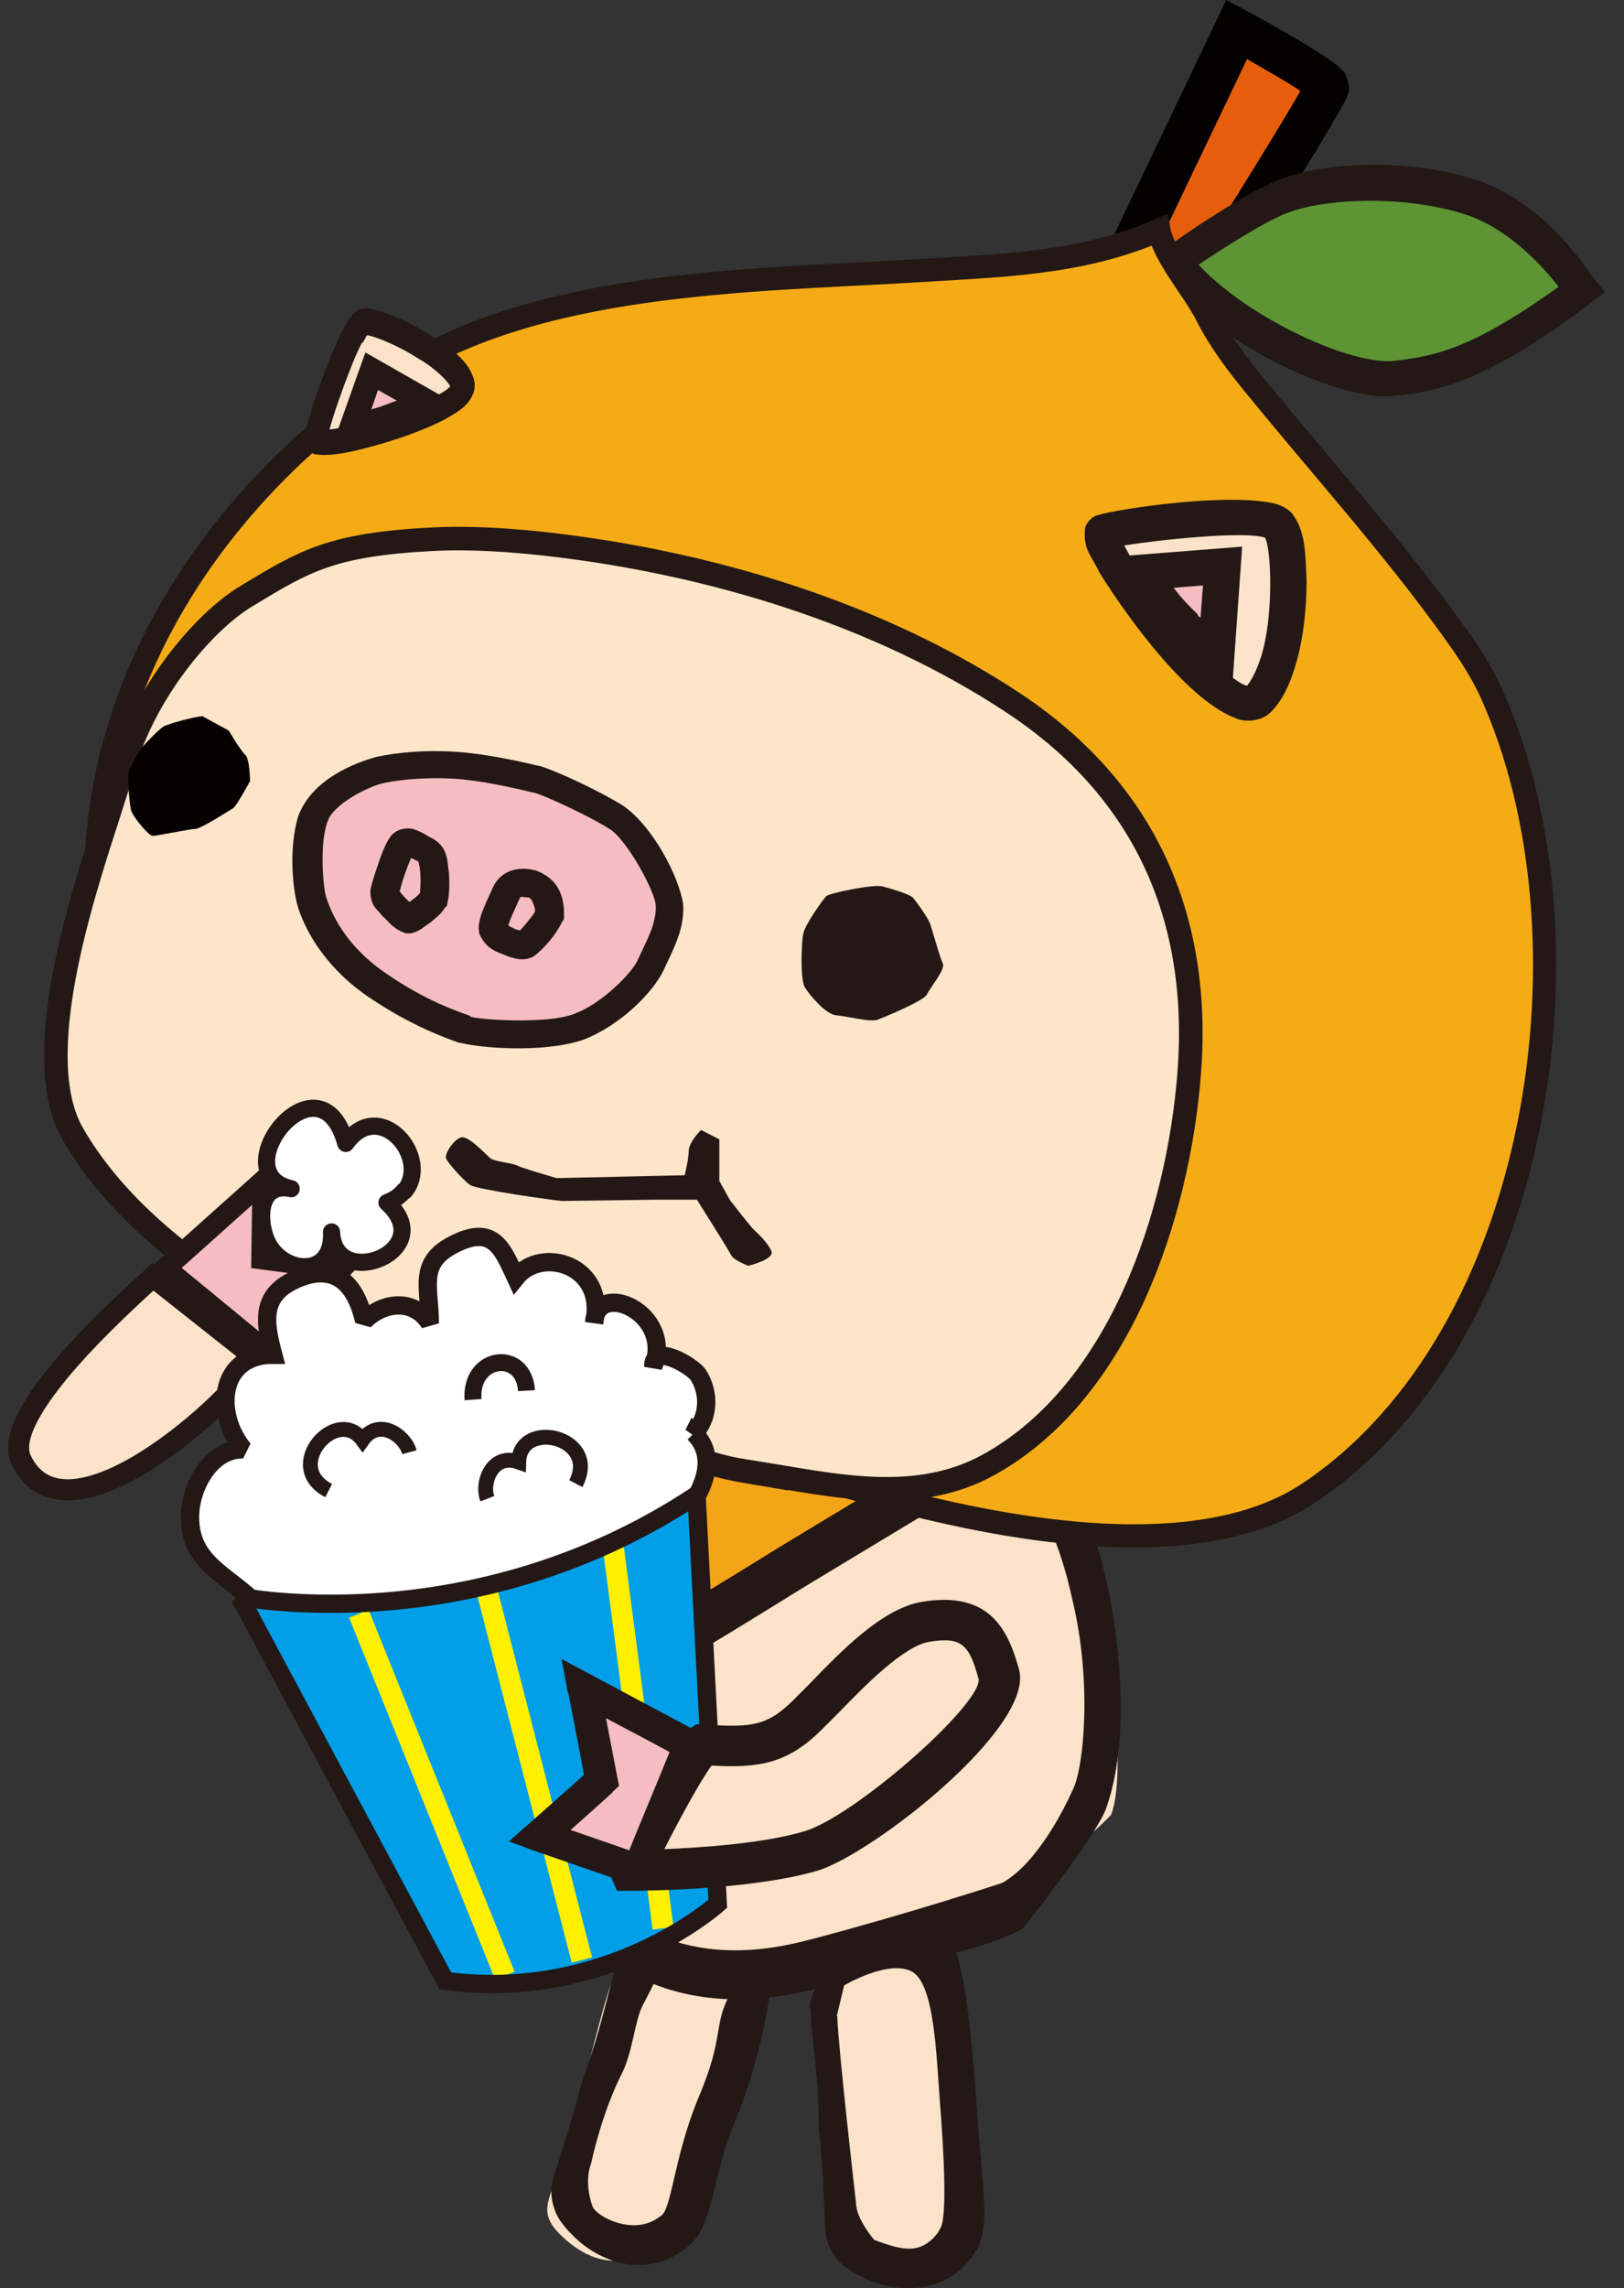 <svg width="71" height="100" viewBox="0 0 71 100" fill="none" xmlns="http://www.w3.org/2000/svg">
<rect x="0" y="0" width="71" height="100" fill="#333333" stroke="none"/>
<g clip-path="url(#clip0_2506_29962)">
<path d="M26.796 86.54C26.422 87.146 24.978 93.511 24.514 94.723C23.926 96.239 23.551 96.756 24.532 97.701C25.512 98.646 26.992 99.412 28.579 98.111C30.932 96.203 32.252 89.963 32.02 85.773C31.877 83.688 27.438 85.399 26.796 86.54Z" fill="#FBE2C8"/>
<path d="M24.995 97.646C24.835 97.504 24.692 97.325 24.585 97.183C24.157 96.648 24.015 95.863 24.157 95.346C24.282 94.793 24.871 93.225 25.512 90.746C26.261 88.857 26.814 86.075 26.974 85.808L26.992 85.754C27.206 85.398 27.491 85.166 27.794 84.952C28.49 84.435 29.453 84.025 30.415 83.793C31.342 83.615 33.731 85.184 33.749 85.576C33.803 87.02 33.232 90.016 32.18 92.618C31.075 95.186 31.235 97.183 30.13 98.145C30.076 98.199 30.005 98.252 29.934 98.306C29.916 98.306 29.898 98.324 29.88 98.341C28.026 99.678 25.976 98.698 25.013 97.664M28.971 86.307C28.757 86.45 28.632 86.61 28.632 86.61C28.632 86.61 28.526 86.788 28.49 86.878C28.401 87.074 28.258 87.323 28.098 87.644C27.759 88.286 27.652 89.695 27.206 90.586C26.297 92.351 25.851 94.526 25.851 94.526C25.584 95.221 25.744 95.988 25.905 96.434C26.083 96.879 27.652 97.7 28.739 96.951C28.793 96.915 28.846 96.879 28.9 96.844C29.363 96.541 29.47 94.312 30.487 91.798C31.538 89.338 31.271 88.785 31.645 87.751C32.02 86.735 32.43 86.628 31.645 85.826C30.843 85.023 30.255 85.273 29.827 85.576" fill="#231815"/>
<path d="M20.788 63.256C20.788 63.256 20.788 63.488 20.788 63.755C20.913 65.556 21.59 71.528 21.911 73.061C22.285 74.844 23.658 80.87 24.264 82.154C24.853 83.456 28.543 88.519 36.976 85.916C44.607 83.58 48.547 79.373 48.583 79.302C49.403 77.126 48.333 68.925 46.55 65.716C44.767 62.507 43.412 58.246 42.396 56.98C41.362 55.714 21.091 59.28 20.77 63.309" fill="#FBE2C8"/>
<path d="M22.303 63.06C22.303 63.06 22.303 63.22 22.303 63.345C22.357 65.057 22.82 71.154 23.052 72.545C23.23 73.597 23.248 75.023 23.73 77.216C24.033 78.624 24.372 79.908 24.514 80.246C24.799 80.978 27.313 86.504 34.569 84.971C34.908 84.9 35.603 84.722 35.603 84.722C39.847 83.598 43.805 82.297 43.805 82.297C45.302 81.477 46.497 79.123 46.889 78.25C47.388 77.305 47.745 73.561 46.907 70.013C46.621 68.694 46.247 67.499 45.873 66.768C44.286 63.595 43.038 59.459 42.289 58.246C42.147 58.228 41.95 58.193 41.701 58.175C41.095 58.139 40.185 58.175 39.116 58.246C36.976 58.407 34.195 58.799 31.503 59.352C27.795 60.118 24.175 61.295 22.838 62.382C22.464 62.668 22.321 62.899 22.303 63.006V63.06ZM22.963 81.067C22.678 80.371 22.41 79.141 22.107 77.679C21.644 75.433 21.608 74.024 21.43 72.901C21.162 71.207 20.735 65.288 20.663 63.399C20.663 63.113 20.645 63.06 20.663 62.792C21.002 60.956 22.571 60.136 24.407 59.28C26.297 58.46 28.722 57.765 31.182 57.23C35.211 56.374 39.312 55.893 41.523 56.018C42.289 56.142 42.77 55.946 43.555 56.766C44.732 58.496 45.766 62.632 47.317 65.805C47.798 66.822 48.173 68.141 48.476 69.567C49.242 73.525 49.135 76.93 48.333 79.106C47.834 80.353 44.714 84.294 44.714 84.294C42.984 85.239 40.221 85.648 36.085 86.807C35.71 86.914 35.354 87.004 34.997 87.075C27.01 88.786 23.641 82.85 22.927 81.049" fill="#231815"/>
<path d="M21.18 59.832C21.18 59.832 27.206 72.312 27.759 72.455C28.312 72.579 37.636 66.482 39.829 65.359C41.843 64.307 43.288 63.487 43.395 63.202C43.769 62.203 21.18 59.85 21.18 59.85" fill="#F4A417"/>
<path d="M20.235 60.277C26.475 73.185 26.921 73.31 27.509 73.452C28.133 73.595 28.276 73.631 35.229 69.316L40.31 66.25C44.09 64.306 44.215 63.968 44.375 63.558L44.553 63.094L44.268 62.595C43.965 62.114 43.341 61.133 21.287 58.815L19.433 58.619L20.235 60.277ZM22.945 61.062C30.344 61.864 37.85 62.827 41.112 63.486C40.667 63.736 40.114 64.039 39.347 64.431L34.124 67.587C32.109 68.835 29.31 70.564 28.133 71.17C27.242 69.655 25.067 65.376 22.963 61.062" fill="#231815"/>
<path d="M35.782 87.895C35.639 88.59 36.495 95.062 36.495 96.363C36.477 97.968 36.299 98.592 37.547 99.145C38.812 99.715 40.453 99.929 41.505 98.182C43.038 95.615 42.111 89.303 40.417 85.434C39.561 83.509 35.996 86.611 35.782 87.895Z" fill="#FBE2C8"/>
<path d="M37.725 99.519C37.529 99.43 37.333 99.341 37.154 99.216C36.566 98.877 36.156 98.182 36.102 97.629C36.031 97.076 36.049 95.383 35.782 92.833C35.817 91.015 35.586 90.034 35.407 87.645V87.609C35.478 87.199 35.657 86.896 35.871 86.576C36.352 85.862 37.119 85.131 37.957 84.597C38.777 84.133 41.576 84.81 41.736 85.149C42.289 86.522 42.556 89.999 42.717 92.334C42.877 94.687 43.145 96.506 42.984 97.397C42.842 98.289 42.628 98.396 42.592 98.467C42.592 98.485 42.574 98.503 42.556 98.538C41.273 100.428 38.973 100.179 37.707 99.519M36.602 88.109C36.655 89.588 37.422 96.256 37.422 96.256C37.422 96.987 38.224 97.897 38.224 97.897C39.312 98.289 40.221 98.627 41.005 97.576C41.041 97.522 41.059 97.469 41.094 97.415C41.433 96.969 41.255 93.939 41.094 91.888C40.934 89.838 40.863 86.629 39.829 86.148C38.795 85.648 36.905 86.772 36.905 86.772L36.584 88.109H36.602Z" fill="#231815"/>
<path d="M48.725 12.443C48.725 12.443 51.453 14.351 51.613 14.173C51.631 14.173 51.667 14.101 51.738 13.994C52.665 12.622 57.996 4.135 57.996 3.814C57.996 3.458 54.038 1.318 54.038 1.318L48.725 12.443Z" fill="#E65E0B"/>
<path d="M48.154 13.229L47.513 12.765L53.61 0L54.519 0.481C54.519 0.481 57.497 2.086 58.477 2.87C58.602 3.067 58.834 2.977 58.976 3.78V3.994C58.905 4.208 58.887 4.225 58.816 4.386C58.103 5.794 53.467 13.157 52.576 14.512C52.469 14.637 52.54 14.619 52.237 14.905C51.613 15.279 51.435 15.065 51.292 15.065C51.15 15.029 51.043 14.994 50.936 14.922C50.009 14.477 48.226 13.211 48.19 13.193M51.31 12.926C52.523 11.072 55.821 5.776 56.855 3.976C56.516 3.744 56.035 3.459 55.571 3.191C55.197 2.977 54.84 2.763 54.519 2.585L49.991 12.052C50.383 12.319 50.9 12.658 51.31 12.908" fill="#040101"/>
<path d="M51.382 11.411C51.382 11.411 54.644 9.093 56.285 8.505C57.925 7.899 61.223 7.667 64.165 8.523C67.089 9.414 69.032 12.481 69.157 12.623C64.771 15.904 62.846 16.314 60.867 16.492C58.888 16.671 53.593 14.371 51.382 11.393" fill="#5D9534"/>
<path d="M50.865 11.963L50.348 11.268L51.061 10.769C51.061 10.769 54.306 8.433 56.124 7.774C57.729 7.203 60.51 6.954 63.273 7.524C63.63 7.595 63.986 7.685 64.361 7.809C67.534 8.736 69.567 12.035 69.62 12.088L70.173 12.766L69.442 13.318C65.02 16.652 62.881 17.134 60.831 17.312C60.403 17.348 59.939 17.312 59.404 17.187C56.837 16.634 52.879 14.655 50.865 11.999M59.743 15.672C60.207 15.779 60.599 15.796 60.849 15.779C62.667 15.583 64.29 15.297 68.141 12.534C67.392 11.571 65.876 9.913 63.915 9.325C63.576 9.218 63.255 9.147 62.917 9.075C60.367 8.54 57.675 8.79 56.374 9.271C55.358 9.628 53.468 10.858 52.398 11.571C54.27 13.568 57.657 15.262 59.725 15.672" fill="#231815"/>
<path d="M50.74 10.358C50.704 10.251 50.686 10.162 50.668 10.055C47.263 11.552 43.68 11.606 40.025 11.838C32.662 12.283 23.23 12.265 16.973 16.544C6.632 23.604 1.016 35.585 6.079 47.673C7.042 49.973 8.789 54.59 12.64 55.553C15.992 56.373 19.148 57.942 22.303 59.368C31.806 63.701 49.492 70.44 57.247 65.234C67.427 58.406 69.995 40.862 65.181 30.254C64.699 29.203 64.04 28.258 63.38 27.348C60.742 23.711 57.764 20.413 54.929 16.936C54.109 15.938 53.343 14.94 52.754 13.781C52.219 12.711 51.096 11.463 50.74 10.322" fill="#F5AB16"/>
<path d="M50.74 10.358C50.704 10.251 50.686 10.162 50.668 10.055C47.263 11.552 43.68 11.606 40.025 11.838C32.662 12.283 23.23 12.265 16.973 16.544C6.632 23.604 1.016 35.585 6.079 47.673C7.042 49.973 8.789 54.59 12.64 55.553C15.992 56.373 19.148 57.942 22.303 59.368C31.806 63.701 49.492 70.44 57.247 65.234C67.427 58.406 69.995 40.862 65.181 30.254C64.699 29.203 64.04 28.258 63.38 27.348C60.742 23.711 57.764 20.413 54.929 16.936C54.109 15.938 53.343 14.94 52.754 13.781C52.219 12.711 51.096 11.463 50.74 10.322V10.358Z" stroke="#231815" stroke-width="1.01"/>
<path d="M33.036 64.378C32.501 64.289 31.967 64.2 31.45 64.057C29.31 63.504 27.171 62.88 25.014 62.345C14.281 59.707 6.329 55.053 3.174 49.544C1.266 46.211 3.548 39.293 4.76 35.549L5.402 33.517C6.294 30.325 8.843 27.205 10.786 26.047C13.318 24.513 14.477 23.8 18.881 23.568C20.61 23.479 22.357 23.604 24.086 23.8C31.093 24.62 38.403 26.813 44.322 30.735C50.08 34.551 52.523 40.149 51.988 46.941C51.507 53.021 49.011 60.794 43.252 64.003C40.043 65.786 36.459 64.913 33.019 64.36" fill="#FCE5C9"/>
<path d="M33.036 64.378C32.501 64.289 31.967 64.2 31.45 64.057C29.31 63.504 27.171 62.88 25.014 62.345C14.281 59.707 6.329 55.053 3.174 49.544C1.266 46.211 3.548 39.293 4.76 35.549L5.402 33.517C6.294 30.325 8.843 27.205 10.786 26.047C13.318 24.513 14.477 23.8 18.881 23.568C20.61 23.479 22.357 23.604 24.086 23.8C31.093 24.62 38.403 26.813 44.322 30.735C50.08 34.551 52.523 40.149 51.988 46.941C51.507 53.021 49.011 60.794 43.252 64.003C40.043 65.786 36.459 64.913 33.019 64.36L33.036 64.378Z" stroke="#231815" stroke-width="1.03"/>
<path d="M38.51 38.741C38.242 38.634 36.263 39.026 36.12 39.169C35.978 39.311 35.193 40.417 35.122 40.791C35.033 41.166 34.979 42.842 35.193 43.162C35.407 43.501 36.103 44.339 36.566 44.375C37.03 44.41 38.028 44.678 38.349 44.571C38.652 44.464 40.399 43.733 40.524 43.465C40.631 43.198 41.344 42.378 41.219 42.111C41.095 41.861 40.774 40.702 40.667 40.381C40.542 40.06 40.096 39.454 39.918 39.24C39.722 39.026 38.51 38.723 38.51 38.723" fill="#231815"/>
<path d="M20.182 49.706C19.861 49.759 19.415 50.437 19.504 50.633C19.593 50.847 20.271 51.596 20.556 51.792C20.841 51.988 24.247 52.469 24.567 52.487C24.906 52.487 28.615 52.433 28.615 52.433H30.469C30.469 52.433 31.877 54.662 31.966 54.858C32.056 55.072 32.715 55.322 32.715 55.322C32.715 55.322 33.838 55.054 33.731 54.698C33.607 54.359 33.125 53.895 32.947 53.735C32.786 53.575 31.913 52.451 31.913 52.451L31.449 51.613V49.795L30.647 49.385C30.647 49.385 30.13 49.902 30.112 50.276C30.112 50.668 29.934 51.364 29.934 51.364L24.336 51.489C24.336 51.489 22.785 51.043 22.606 50.936C22.428 50.847 21.662 50.758 21.483 50.651C21.323 50.561 20.538 49.652 20.182 49.706Z" fill="#231815"/>
<path d="M23.516 34.053C22.589 33.821 21.127 33.536 19.986 33.447C18.845 33.375 17.579 33.447 16.759 33.661C15.939 33.839 14.209 34.605 13.799 35.729C13.371 36.834 13.532 38.849 13.746 39.49C13.96 40.132 14.584 41.683 16.491 43.003C18.399 44.34 19.915 44.821 20.414 44.999C20.913 45.178 23.908 45.41 25.37 44.875C26.814 44.34 28.187 42.896 28.526 42.183C28.847 41.487 29.453 40.453 29.364 39.544C29.274 38.635 28.062 36.353 27.028 35.711C25.994 35.069 24.069 34.178 23.534 34.053" fill="#F5BCC1"/>
<path d="M20.057 45.57C19.576 45.391 17.971 44.856 16.01 43.502C13.978 42.075 13.264 40.382 13.033 39.668C12.783 38.848 12.623 37.048 13.033 35.693C13.05 35.621 13.086 35.55 13.104 35.514C13.746 34.017 15.546 33.322 16.491 33.072C17.401 32.876 18.684 32.769 19.915 32.858C21.109 32.929 22.553 33.232 23.516 33.464C23.587 33.464 23.623 33.482 23.658 33.5H23.676C24.443 33.749 26.172 34.552 27.242 35.211C28.544 36.121 29.667 38.278 29.863 39.49C29.898 39.954 29.827 40.382 29.702 40.792C29.488 41.451 29.185 42.022 28.989 42.45C28.526 43.377 27.153 44.803 25.495 45.445C23.765 46.033 21.002 45.801 20.182 45.587C20.182 45.587 20.146 45.587 20.111 45.57M20.556 44.429C20.913 44.571 23.944 44.767 25.067 44.322C26.315 43.894 27.688 42.45 27.884 41.95C28.098 41.469 28.383 40.952 28.544 40.435C28.633 40.132 28.686 39.829 28.668 39.597C28.668 38.991 27.367 36.62 26.618 36.21C25.709 35.639 23.89 34.801 23.355 34.641H23.302C22.393 34.409 20.966 34.106 19.879 34.035C18.809 33.963 17.579 34.053 16.83 34.213C16.135 34.338 14.512 35.176 14.316 35.925C14.299 35.96 14.281 35.996 14.281 36.031C13.978 36.941 14.12 38.866 14.281 39.276C14.477 39.847 15.03 41.255 16.794 42.485C18.631 43.769 20.057 44.215 20.538 44.393H20.556V44.429Z" fill="#231815"/>
<path d="M16.759 40.097C16.527 39.74 16.206 39.669 16.189 38.938C16.224 38.742 16.278 38.546 16.367 38.261C16.563 37.69 16.759 37.013 17.044 36.603C17.329 36.157 17.936 36.157 18.15 36.264C18.453 36.371 18.667 36.514 18.756 36.567C19.629 36.959 19.54 37.654 19.629 38.154C19.665 38.706 19.629 39.206 19.576 39.384L19.54 39.598L19.451 39.669C19.273 39.972 19.059 40.097 18.827 40.311C18.488 40.525 18.417 40.667 17.971 40.792H17.864H17.757C17.757 40.792 17.74 40.792 17.65 40.757C17.205 40.578 17.062 40.364 16.759 40.061M17.615 39.134C17.704 39.241 17.9 39.419 17.9 39.419C17.936 39.402 17.953 39.384 17.971 39.366C18.132 39.259 18.292 39.116 18.364 39.027C18.364 38.885 18.399 38.599 18.381 38.332C18.381 38.047 18.328 37.761 18.292 37.654C18.15 37.583 18.043 37.53 17.971 37.494C17.864 37.761 17.668 38.243 17.579 38.582C17.526 38.706 17.508 38.867 17.472 38.956C17.508 39.009 17.561 39.063 17.615 39.134Z" fill="#231815"/>
<path d="M20.966 40.846C20.877 40.489 20.966 40.275 21.02 40.026C21.162 39.616 21.376 39.17 21.537 38.813C22.018 37.744 23.177 37.975 23.337 38.029C23.426 38.029 23.462 38.065 23.48 38.065C24.71 38.546 24.657 39.687 24.657 40.061V40.168L24.585 40.275C24.318 40.828 23.819 41.434 23.32 41.809C22.856 42.023 22.588 41.898 22.285 41.826C21.786 41.612 21.287 41.541 20.966 40.828M22.232 40.454C22.339 40.525 22.517 40.614 22.66 40.65C22.695 40.65 22.713 40.65 22.731 40.668C22.909 40.489 23.284 40.026 23.391 39.847C23.391 39.847 23.391 39.812 23.391 39.776C23.391 39.705 23.355 39.598 23.32 39.509C23.248 39.313 23.177 39.241 23.105 39.224H23.088C22.82 39.206 22.749 39.152 22.713 39.277C22.535 39.687 22.321 40.115 22.25 40.364C22.25 40.382 22.232 40.418 22.214 40.436C22.214 40.436 22.232 40.436 22.25 40.436" fill="#231815"/>
<path d="M48.244 23.23C47.495 23.497 53.557 31.966 55.037 30.557C56.516 29.149 56.659 23.729 55.91 22.945C55.161 22.16 48.975 22.962 48.244 23.23Z" fill="#FBE2C8"/>
<path d="M54.091 31.415C52.005 30.684 49.438 27.207 48.083 25.05C47.709 24.265 47.334 23.998 47.441 23.071C47.495 22.839 47.745 22.572 47.976 22.518C48.992 22.215 53.753 21.52 55.767 22.019C56.017 22.09 56.249 22.197 56.48 22.429C57.069 23.196 57.069 24.105 57.122 25.371C57.122 26.601 56.98 28.009 56.605 29.186C56.373 29.935 56.07 30.612 55.553 31.129C55.143 31.522 54.537 31.557 54.127 31.432C54.127 31.432 54.091 31.432 54.074 31.432M49.42 24.301C49.813 24.943 50.365 25.763 51.007 26.583C52.219 28.223 53.931 29.846 54.519 29.971C54.698 29.756 54.929 29.329 55.108 28.776C55.696 27.029 55.589 23.98 55.304 23.499C54.448 23.196 50.704 23.588 49.153 23.837C49.224 23.98 49.313 24.141 49.403 24.301" fill="#231815"/>
<path d="M50.134 25.049L53.593 24.781L53.307 28.686C53.307 28.686 50.722 26.653 50.134 25.049Z" fill="#F5BCC1"/>
<path d="M52.648 29.257C52.648 29.257 50.009 27.278 49.207 25.281L48.85 24.319L54.306 23.891L53.86 30.202L52.665 29.257M52.362 26.886C52.362 26.886 52.434 26.975 52.487 26.993L52.594 25.584L51.31 25.691C51.614 26.101 52.006 26.511 52.38 26.868" fill="#231815"/>
<path d="M13.817 19.201C13.817 19.861 20.378 18.024 20.218 16.83C20.057 15.635 16.331 13.852 15.85 14.066C15.368 14.263 13.799 18.541 13.817 19.201Z" fill="#FBE2C8"/>
<path d="M13.318 19.236C13.318 19.04 13.354 18.88 13.407 18.666C13.657 17.632 14.405 15.563 14.976 14.44C15.208 14.048 15.261 13.799 15.689 13.531C16.028 13.406 16.153 13.495 16.367 13.531C17.008 13.674 17.971 14.119 18.863 14.672C19.736 15.26 20.556 15.777 20.752 16.722C20.752 16.829 20.752 16.954 20.735 17.061C20.538 17.721 20.057 17.97 19.486 18.309C18.916 18.612 18.203 18.897 17.472 19.147C15.992 19.628 14.584 19.985 13.835 19.86C13.835 19.86 13.817 19.86 13.799 19.86C13.657 19.825 13.336 19.718 13.282 19.236M13.799 19.201L14.316 19.165L13.888 19.201H13.799ZM15.832 14.957C15.671 15.278 15.457 15.742 15.279 16.223C14.922 17.132 14.566 18.166 14.405 18.773C14.922 18.719 15.974 18.487 16.937 18.184C18.167 17.81 19.469 17.168 19.683 16.883C19.576 16.651 18.987 16.063 18.292 15.671C17.49 15.153 16.527 14.743 16.081 14.654C16.081 14.654 16.064 14.654 16.046 14.654C15.992 14.726 15.939 14.85 15.85 14.993" fill="#231815"/>
<path d="M15.565 18.56L16.402 16.207L18.684 17.509C18.684 17.509 16.706 18.632 15.565 18.56Z" fill="#F5BCC1"/>
<path d="M15.974 15.404L19.665 17.508L18.755 18.025C18.755 18.025 16.776 19.202 15.35 19.148L14.655 19.113L15.974 15.404ZM16.206 17.9C16.545 17.811 16.901 17.686 17.24 17.544C17.276 17.544 17.311 17.526 17.347 17.508L16.527 17.044L16.224 17.918L16.206 17.9Z" fill="#231815"/>
<path d="M8.825 31.307C8.593 31.307 7.399 31.61 7.149 31.753C6.917 31.895 6.24 32.608 6.151 32.751C6.062 32.894 5.651 33.553 5.616 33.785C5.58 34.017 5.651 35.176 5.741 35.443C5.83 35.711 6.507 36.548 6.686 36.531C6.864 36.531 8.308 36.228 8.54 36.228C8.771 36.228 10.055 35.407 10.198 35.318C10.34 35.229 10.929 34.142 10.929 34.142C10.929 34.142 10.929 33.161 10.715 32.983C10.519 32.804 10.002 31.931 10.002 31.931L8.825 31.289V31.307Z" fill="#070001"/>
<path d="M7.238 55.429L11.499 51.613L11.446 55.019L14.905 55.482L11.553 58.976L7.238 55.429Z" fill="#F5BCC1"/>
<path d="M7.238 55.429L11.499 51.613L11.446 55.019L14.905 55.482L11.553 58.976L7.238 55.429Z" stroke="#231815" stroke-width="0.92"/>
<path d="M6.686 55.803C5.367 57.015 -0.036 61.829 0.927 63.808C2.906 67.926 10.305 61.116 11.214 59.386L6.686 55.803Z" fill="#FBE2C8"/>
<path d="M6.686 55.803C5.367 57.015 -0.036 61.829 0.927 63.808C2.906 67.926 10.305 61.116 11.214 59.386L6.686 55.803Z" stroke="#231815" stroke-width="0.92"/>
<path d="M30.344 62.632C32.644 64.932 27.117 69.122 25.494 69.977C22.785 71.439 19.576 72.117 16.527 71.867C14.655 71.707 12.23 70.976 10.768 69.692C9.609 68.694 8.326 68.123 8.308 66.34C8.29 65.003 9.217 63.292 10.643 63.345C9.342 61.758 9.574 59.191 11.945 59.209C11.57 57.783 11.357 56.588 12.979 55.893C14.601 55.197 15.528 56.035 15.921 57.729C16.741 56.891 18.096 56.731 18.791 57.836C18.791 56.285 18.256 55.215 19.789 54.413C21.572 53.468 21.965 54.574 22.553 55.839C23.694 54.413 26.529 55.322 25.976 57.8C26.083 55.911 29.453 57.373 28.561 59.726C28.525 58.656 30.273 59.708 30.522 60.083C31.039 60.885 31.003 61.972 30.326 62.668" fill="white"/>
<path d="M30.344 62.632C32.644 64.932 27.117 69.122 25.494 69.977C22.785 71.439 19.576 72.117 16.527 71.867C14.655 71.707 12.23 70.976 10.768 69.692C9.609 68.694 8.326 68.123 8.308 66.34C8.29 65.003 9.217 63.292 10.643 63.345C9.342 61.758 9.574 59.191 11.945 59.209C11.57 57.783 11.357 56.588 12.979 55.893C14.601 55.197 15.528 56.035 15.921 57.729C16.741 56.891 18.096 56.731 18.791 57.836C18.791 56.285 18.256 55.215 19.789 54.413C21.572 53.468 21.965 54.574 22.553 55.839C23.694 54.413 26.529 55.322 25.976 57.8C26.083 55.911 29.453 57.373 28.561 59.726C28.525 58.656 30.273 59.708 30.522 60.083C31.039 60.885 31.003 61.972 30.326 62.668L30.344 62.632Z" stroke="#231815" stroke-width="0.8" stroke-miterlimit="2"/>
<path d="M10.465 69.781C10.465 69.781 20.645 71.849 30.451 65.342L31.378 83.206C31.378 83.206 26.582 87.52 19.469 86.576L10.483 69.799L10.465 69.781Z" fill="#009FE8"/>
<path d="M14.37 65.145C12.319 64.093 14.726 61.401 15.85 62.934C16.563 61.936 17.704 62.738 17.9 63.469" stroke="#231815" stroke-width="0.65" stroke-miterlimit="2"/>
<path d="M25.174 64.842C26.243 62.791 22.731 61.989 22.678 63.897C21.519 63.487 21.038 64.806 21.305 65.501" stroke="#231815" stroke-width="0.65" stroke-miterlimit="2"/>
<path d="M20.681 61.17C20.538 59.227 22.91 58.96 23.017 60.778" stroke="#231815" stroke-width="0.74" stroke-miterlimit="2"/>
<path d="M15.689 70.529L22.072 86.343" stroke="#FFF000" stroke-width="0.92" stroke-miterlimit="2"/>
<path d="M21.252 69.389L25.441 85.666" stroke="#FFF000" stroke-width="0.92" stroke-miterlimit="2"/>
<path d="M26.778 67.356L28.989 84.275" stroke="#FFF000" stroke-width="0.92" stroke-miterlimit="2"/>
<path d="M10.465 69.781C10.465 69.781 20.645 71.849 30.451 65.342L31.378 83.206C31.378 83.206 26.582 87.52 19.469 86.576L10.483 69.799L10.465 69.781Z" stroke="#231815" stroke-width="0.8" stroke-miterlimit="2"/>
<path d="M17.668 52.041C17.489 52.255 17.258 52.434 16.919 52.558C19.255 54.662 14.619 56.516 14.494 53.842C14.601 55.964 12.212 55.678 11.624 54.145C11.232 53.111 11.392 51.667 12.729 51.952C9.681 51.293 13.96 45.837 15.118 49.973C16.616 47.887 18.88 50.633 17.686 52.059" fill="white"/>
<path d="M17.668 52.041C17.489 52.255 17.258 52.434 16.919 52.558C19.255 54.662 14.619 56.516 14.494 53.842C14.601 55.964 12.212 55.678 11.624 54.145C11.232 53.111 11.392 51.667 12.729 51.952C9.681 51.293 13.96 45.837 15.118 49.973C16.616 47.887 18.88 50.633 17.686 52.059L17.668 52.041Z" stroke="#231815" stroke-width="0.75" stroke-linecap="round" stroke-linejoin="round"/>
<path d="M40.453 70.904C38.742 71.207 36.602 73.704 35.301 74.987C33.999 76.271 33.036 76.449 30.736 76.253C30.041 76.788 27.581 81.762 27.599 81.762C28.223 81.762 32.787 81.691 35.479 80.906C37.797 80.211 44.144 74.898 43.68 73.204C43.217 71.493 42.61 70.512 40.453 70.904Z" fill="#FBE2C8"/>
<path d="M40.275 70.013C38.563 70.316 36.798 72.135 35.389 73.597L34.641 74.346C33.589 75.362 32.947 75.54 30.79 75.362H30.433L30.148 75.558C30.094 75.594 26.279 81.049 26.743 82.101L26.974 82.636H27.581C27.777 82.636 32.733 82.636 35.728 81.762C38.117 81.049 45.231 75.504 44.553 72.973C44.054 71.136 43.198 69.514 40.275 70.013ZM42.788 73.419C42.788 74.613 37.333 79.391 35.175 80.033C33.393 80.568 30.701 80.746 29.043 80.817C29.684 79.552 30.629 77.804 31.111 77.163C33.214 77.287 34.445 77.056 35.907 75.612L36.691 74.827C37.796 73.686 39.472 71.975 40.595 71.76C42.057 71.511 42.378 71.885 42.788 73.401" fill="#231815"/>
<path d="M27.902 81.726L30.148 76.271L25.53 73.811L26.297 77.84C26.297 77.84 24.336 79.641 23.569 80.247C24.532 80.532 27.884 81.744 27.884 81.744" fill="#F5BCC1"/>
<path d="M24.835 73.934C24.835 73.934 25.424 76.947 25.53 77.571C25.085 77.981 22.25 80.477 22.25 80.477L23.355 80.887L28.258 82.581L28.526 81.975L31.004 75.949L24.55 72.508L24.817 73.934H24.835ZM26.778 78.32L27.064 78.052L26.992 77.696C26.992 77.696 26.725 76.287 26.493 75.093C27.616 75.681 28.686 76.252 29.274 76.573C28.953 77.375 27.848 80.014 27.509 80.869C26.868 80.638 25.923 80.317 24.942 79.978C25.762 79.265 26.796 78.32 26.796 78.32" fill="#231815"/>
</g>
<defs>
<clipPath id="clip0_2506_29962">
<rect width="70.191" height="100" fill="white"/>
</clipPath>
</defs>
</svg>
